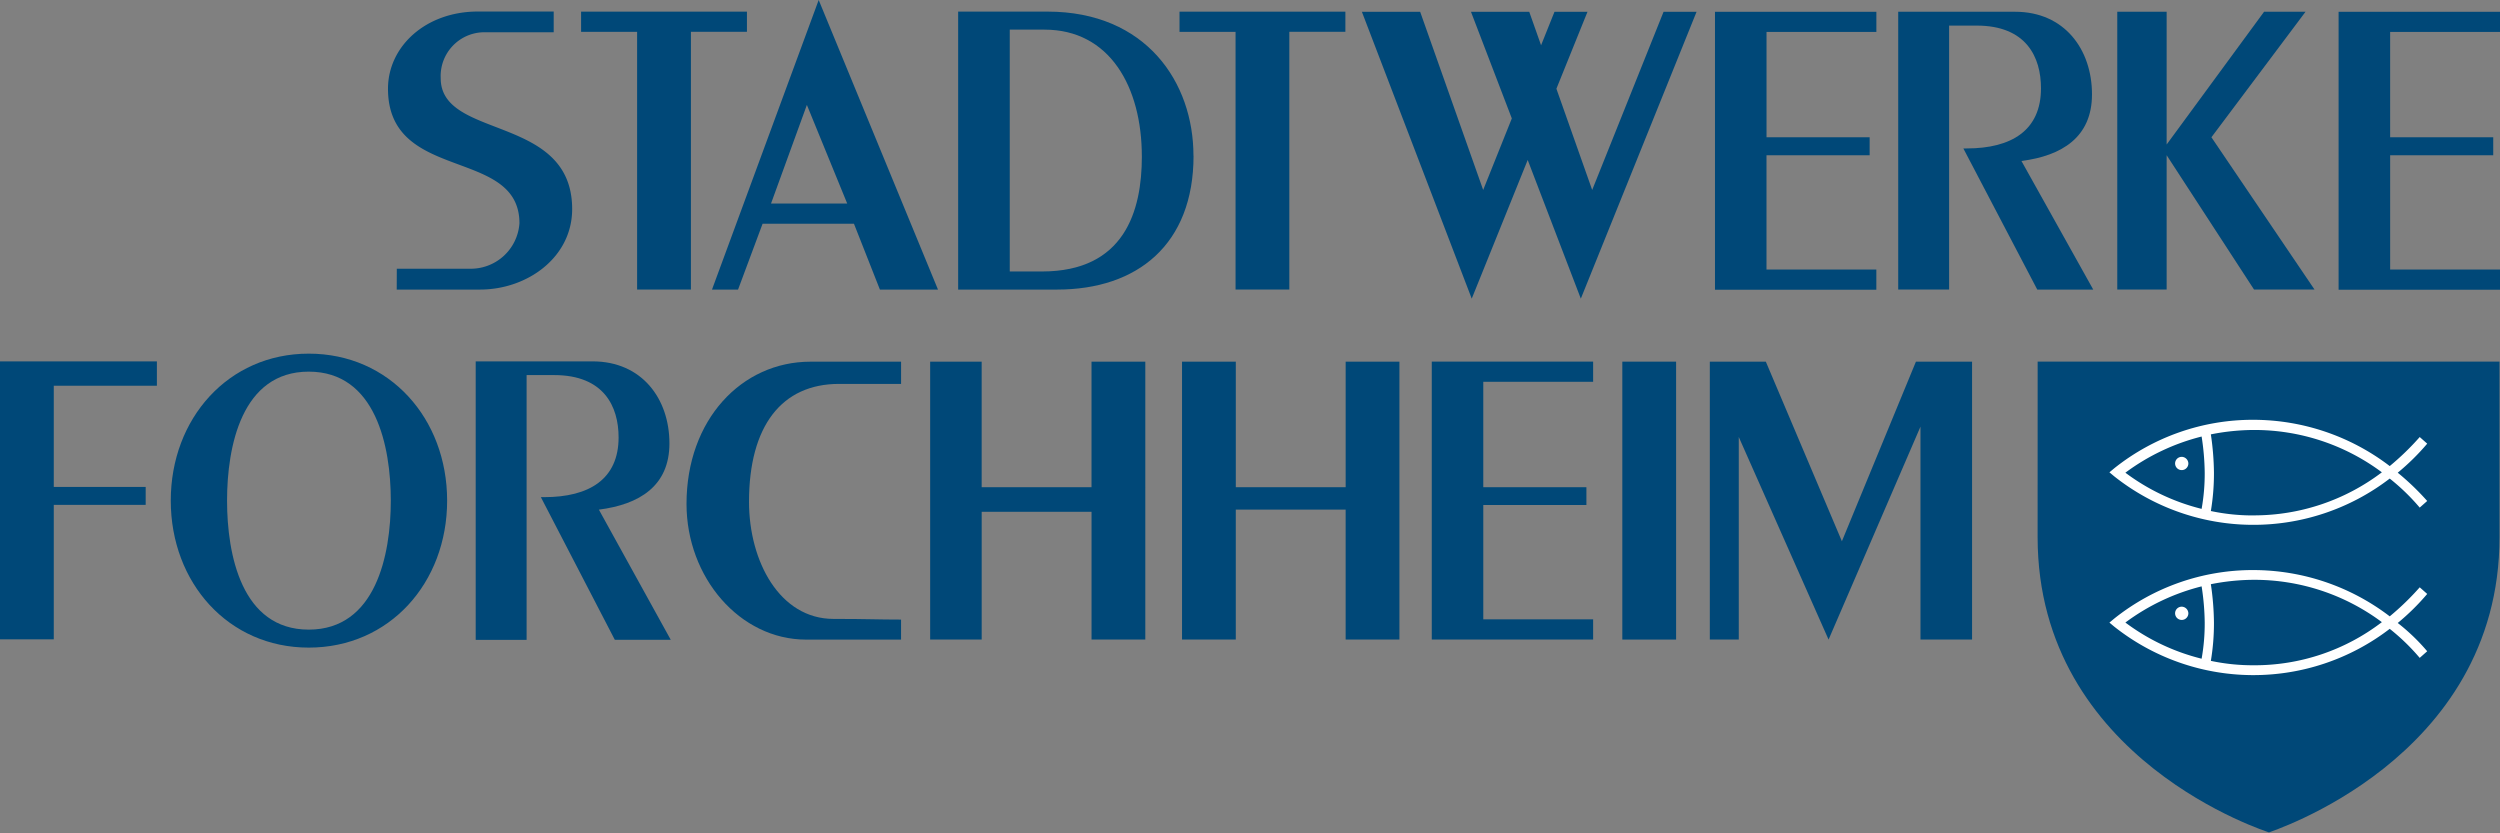 <?xml version="1.0" encoding="UTF-8"?> <svg xmlns="http://www.w3.org/2000/svg" xmlns:xlink="http://www.w3.org/1999/xlink" width="198" height="66" viewBox="0 0 198 66"><rect x="0" y="0" width="198" height="66" fill="#808080" stroke="none"/><defs><clipPath id="clip-logo"><rect width="198" height="66"></rect></clipPath></defs><g id="logo" clip-path="url(#clip-logo)"><g id="SWF_Logo_2023" transform="translate(-0.29 2.78)"><path id="Pfad_1" data-name="Pfad 1" d="M374.267.23h-2.614L366,14.342l-2.834-8.018L365.628.23h-2.614l-1.062,2.651L361.015.23H356.4l3.235,8.446-2.269,5.665L352.376.23H347.76l8.7,22.719,4.433-10.983L365.1,22.949Z" transform="translate(-239.609 -2.076)" fill="#004878"></path><path id="Pfad_2" data-name="Pfad 2" d="M148.55.19v1.6h4.436V22.2h4.262V1.786h4.436V.19Z" transform="translate(-102.237 -2.048)" fill="#004878"></path><path id="Pfad_3" data-name="Pfad 3" d="M99.958,22.181h6.6c3.734,0,7.295-2.542,7.295-6.373,0-7.534-10.411-5.473-10.411-10.365a3.469,3.469,0,0,1,3.632-3.638h5.317V.16h-6c-4.144,0-7.124,2.769-7.124,6.115,0,7.469,10.411,4.6,10.411,10.654a3.864,3.864,0,0,1-3.973,3.6h-5.74Z" transform="translate(-68.248 -2.027)" fill="#004878"></path><path id="Pfad_4" data-name="Pfad 4" d="M259.3,11.662c0,4.315-1.375,9.1-7.913,9.1h-2.549V1.608h2.75c5.162,0,7.711,4.52,7.711,10.054m4.088-.068C263.391,5.82,259.669.18,251.824.18H244.75V22.195h7.844c6.339,0,10.8-3.567,10.8-10.6" transform="translate(-168.575 -2.041)" fill="#004878"></path><path id="Pfad_5" data-name="Pfad 5" d="M556.113,22.222,547.946,10.16,555.4.22h-3.284L544.4,10.734V.22H540.49v22H544.4V11.581l6.922,10.641Z" transform="translate(-372.512 -2.069)" fill="#004878"></path><path id="Pfad_6" data-name="Pfad 6" d="M488.632,22.222V1.316h2.182c3.936,0,5.094,2.5,5.094,4.967,0,3.321-2.316,4.762-5.885,4.762h-.264l5.854,11.178h4.433L494.36,12.038c3.207-.41,5.588-1.884,5.588-5.274,0-3.564-2.182-6.544-6.084-6.544H484.6v22" transform="translate(-333.972 -2.069)" fill="#004878"></path><path id="Pfad_7" data-name="Pfad 7" d="M250.39,89.49v9.943h-8.7V89.49H237.61V111.5h4.082V101.385h8.7V111.5h4.259V89.49Z" transform="translate(-163.652 -63.628)" fill="#004878"></path><path id="Pfad_8" data-name="Pfad 8" d="M314.83,89.49v9.943h-8.7V89.49H301.87V111.5h4.259V101.208h8.7V111.5h4.259V89.49Z" transform="translate(-207.964 -63.628)" fill="#004878"></path><path id="Pfad_9" data-name="Pfad 9" d="M378.37,91.089v-1.6H365.59V111.5h12.78v-1.6h-8.7v-9.055h8.167V99.433h-8.167V91.089Z" transform="translate(-251.904 -63.628)" fill="#004878"></path><rect id="Rechteck_1" data-name="Rechteck 1" width="4.259" height="22.012" transform="translate(128.778 25.862)" fill="#004878"></rect><path id="Pfad_10" data-name="Pfad 10" d="M54.787,87.45c-6.37,0-10.927,5.137-10.927,11.641s4.557,11.641,10.927,11.641c6.4,0,10.961-5.137,10.961-11.641S61.191,87.45,54.787,87.45Zm0,21.857c-5.311,0-6.469-5.926-6.469-10.216s1.158-10.216,6.469-10.216,6.5,5.926,6.5,10.216S60.1,109.307,54.787,109.307Z" transform="translate(-30.045 -62.221)" fill="#004878"></path><path id="Pfad_11" data-name="Pfad 11" d="M131.416,101.17c3.207-.41,5.588-1.872,5.588-5.243,0-3.542-2.182-6.5-6.084-6.5h-9.26v22.055h4.032V90.513h2.185c3.939,0,5.1,2.486,5.1,4.936,0,3.3-2.316,4.731-5.892,4.731h-.264l5.858,11.3h4.43Z" transform="translate(-83.695 -63.586)" fill="#004878"></path><path id="Pfad_12" data-name="Pfad 12" d="M187.531,91.26h4.911V89.5h-7.174c-5.457,0-9.819,4.6-9.819,11.262,0,5.827,4.219,10.75,9.474,10.75h7.518v-1.586c-1.928,0-2.583-.053-5.342-.053-4.281,0-6.7-4.572-6.7-9.272C180.4,94.582,182.993,91.26,187.531,91.26Z" transform="translate(-120.787 -63.635)" fill="#004878"></path><path id="Pfad_13" data-name="Pfad 13" d="M437.85.23V22.242h12.78v-1.6h-8.7V11.591H450.1V10.17h-8.167V1.826h8.7V.23Z" transform="translate(-301.734 -2.076)" fill="#004878"></path><path id="Pfad_14" data-name="Pfad 14" d="M596.96.23V22.242h12.783v-1.6h-8.7V11.591h8.164V10.17h-8.164V1.826h8.7V.23Z" transform="translate(-411.453 -2.076)" fill="#004878"></path><path id="Pfad_15" data-name="Pfad 15" d="M301.23.19v1.6h4.439V22.2h4.259V1.786h4.439V.19Z" transform="translate(-207.523 -2.048)" fill="#004878"></path><path id="Pfad_16" data-name="Pfad 16" d="M190.4-2.78l-8.45,22.934h2.064l1.943-5.215h7.236l2.055,5.215h4.6Zm-3.775,16.12,2.84-7.81,3.194,7.81Z" transform="translate(-125.27)" fill="#004878"></path><path id="Pfad_17" data-name="Pfad 17" d="M452.855,89.49l-5.864,14.226L440.966,89.49H436.53V111.5l2.294,0V95.459l7.112,16.045,7.279-16.865V111.5H457.3V89.49Z" transform="translate(-300.823 -63.628)" fill="#004878"></path><path id="Pfad_18" data-name="Pfad 18" d="M.29,89.43v22.012H4.549v-10.65h7.279V99.37H4.549V91.358h8.167V89.43Z" transform="translate(0 -63.586)" fill="#004878"></path><path id="Pfad_19" data-name="Pfad 19" d="M532.52,71.1" transform="translate(-367.016 -50.946)" fill="#004878"></path><g id="Gruppe_3" data-name="Gruppe 3" transform="translate(161.669 25.86)"><path id="Pfad_20" data-name="Pfad 20" d="M124.853-3.87h36.58v13.9c0,17.7-18.4,23.387-18.256,23.387.071,0-18.327-5.656-18.327-23.387Z" transform="translate(-124.85 3.87)" fill="#004878"></path><g id="Gruppe_2" data-name="Gruppe 2" transform="translate(5.691 4.608)"><path id="Pfad_21" data-name="Pfad 21" d="M160.651,10.82h0a18.385,18.385,0,0,0,2.334-2.3l-.593-.525a21.071,21.071,0,0,1-2.375,2.3A17.816,17.816,0,0,0,149.237,6.63,17.583,17.583,0,0,0,138.2,10.47l-.385.32.385.32a17.734,17.734,0,0,0,21.816.174,16.658,16.658,0,0,1,2.375,2.3l.593-.525A20.443,20.443,0,0,0,160.651,10.82ZM145.118,7.955a19.681,19.681,0,0,1,.245,2.865,15.85,15.85,0,0,1-.245,2.865,16.817,16.817,0,0,1-6.038-2.865,17.13,17.13,0,0,1,6.038-2.865Zm4.119,6.249a15.919,15.919,0,0,1-3.387-.348,18.1,18.1,0,0,0,.245-3.036,22.078,22.078,0,0,0-.245-3.036,17.707,17.707,0,0,1,3.387-.348,16.888,16.888,0,0,1,10.157,3.353A16.754,16.754,0,0,1,149.237,14.2Z" transform="translate(-137.82 -6.63)" fill="#fff"></path><path id="Pfad_22" data-name="Pfad 22" d="M155.1,16.08a.525.525,0,1,0,.525.525A.536.536,0,0,0,155.1,16.08Z" transform="translate(-149.377 -13.146)" fill="#fff"></path><g id="Gruppe_1" data-name="Gruppe 1" transform="translate(0 11.902)"><path id="Pfad_23" data-name="Pfad 23" d="M160.651,37.94h0a18.385,18.385,0,0,0,2.334-2.3l-.593-.525a21.07,21.07,0,0,1-2.375,2.3,17.816,17.816,0,0,0-10.781-3.666A17.583,17.583,0,0,0,138.2,37.59l-.385.32.385.32a17.734,17.734,0,0,0,21.816.174,16.659,16.659,0,0,1,2.375,2.3l.593-.525A15.8,15.8,0,0,0,160.651,37.94Zm-15.533-2.9a19.681,19.681,0,0,1,.245,2.865,15.85,15.85,0,0,1-.245,2.865,16.817,16.817,0,0,1-6.038-2.865,17.077,17.077,0,0,1,6.038-2.865Zm4.119,6.249a15.918,15.918,0,0,1-3.387-.348,18.1,18.1,0,0,0,.245-3.036,22.078,22.078,0,0,0-.245-3.036,17.707,17.707,0,0,1,3.387-.348,16.888,16.888,0,0,1,10.157,3.353,16.557,16.557,0,0,1-10.157,3.415Z" transform="translate(-137.82 -33.75)" fill="#fff"></path><path id="Pfad_24" data-name="Pfad 24" d="M155.1,43.09a.525.525,0,1,0,.525.525A.536.536,0,0,0,155.1,43.09Z" transform="translate(-149.377 -40.191)" fill="#fff"></path></g></g></g></g></g></svg> 